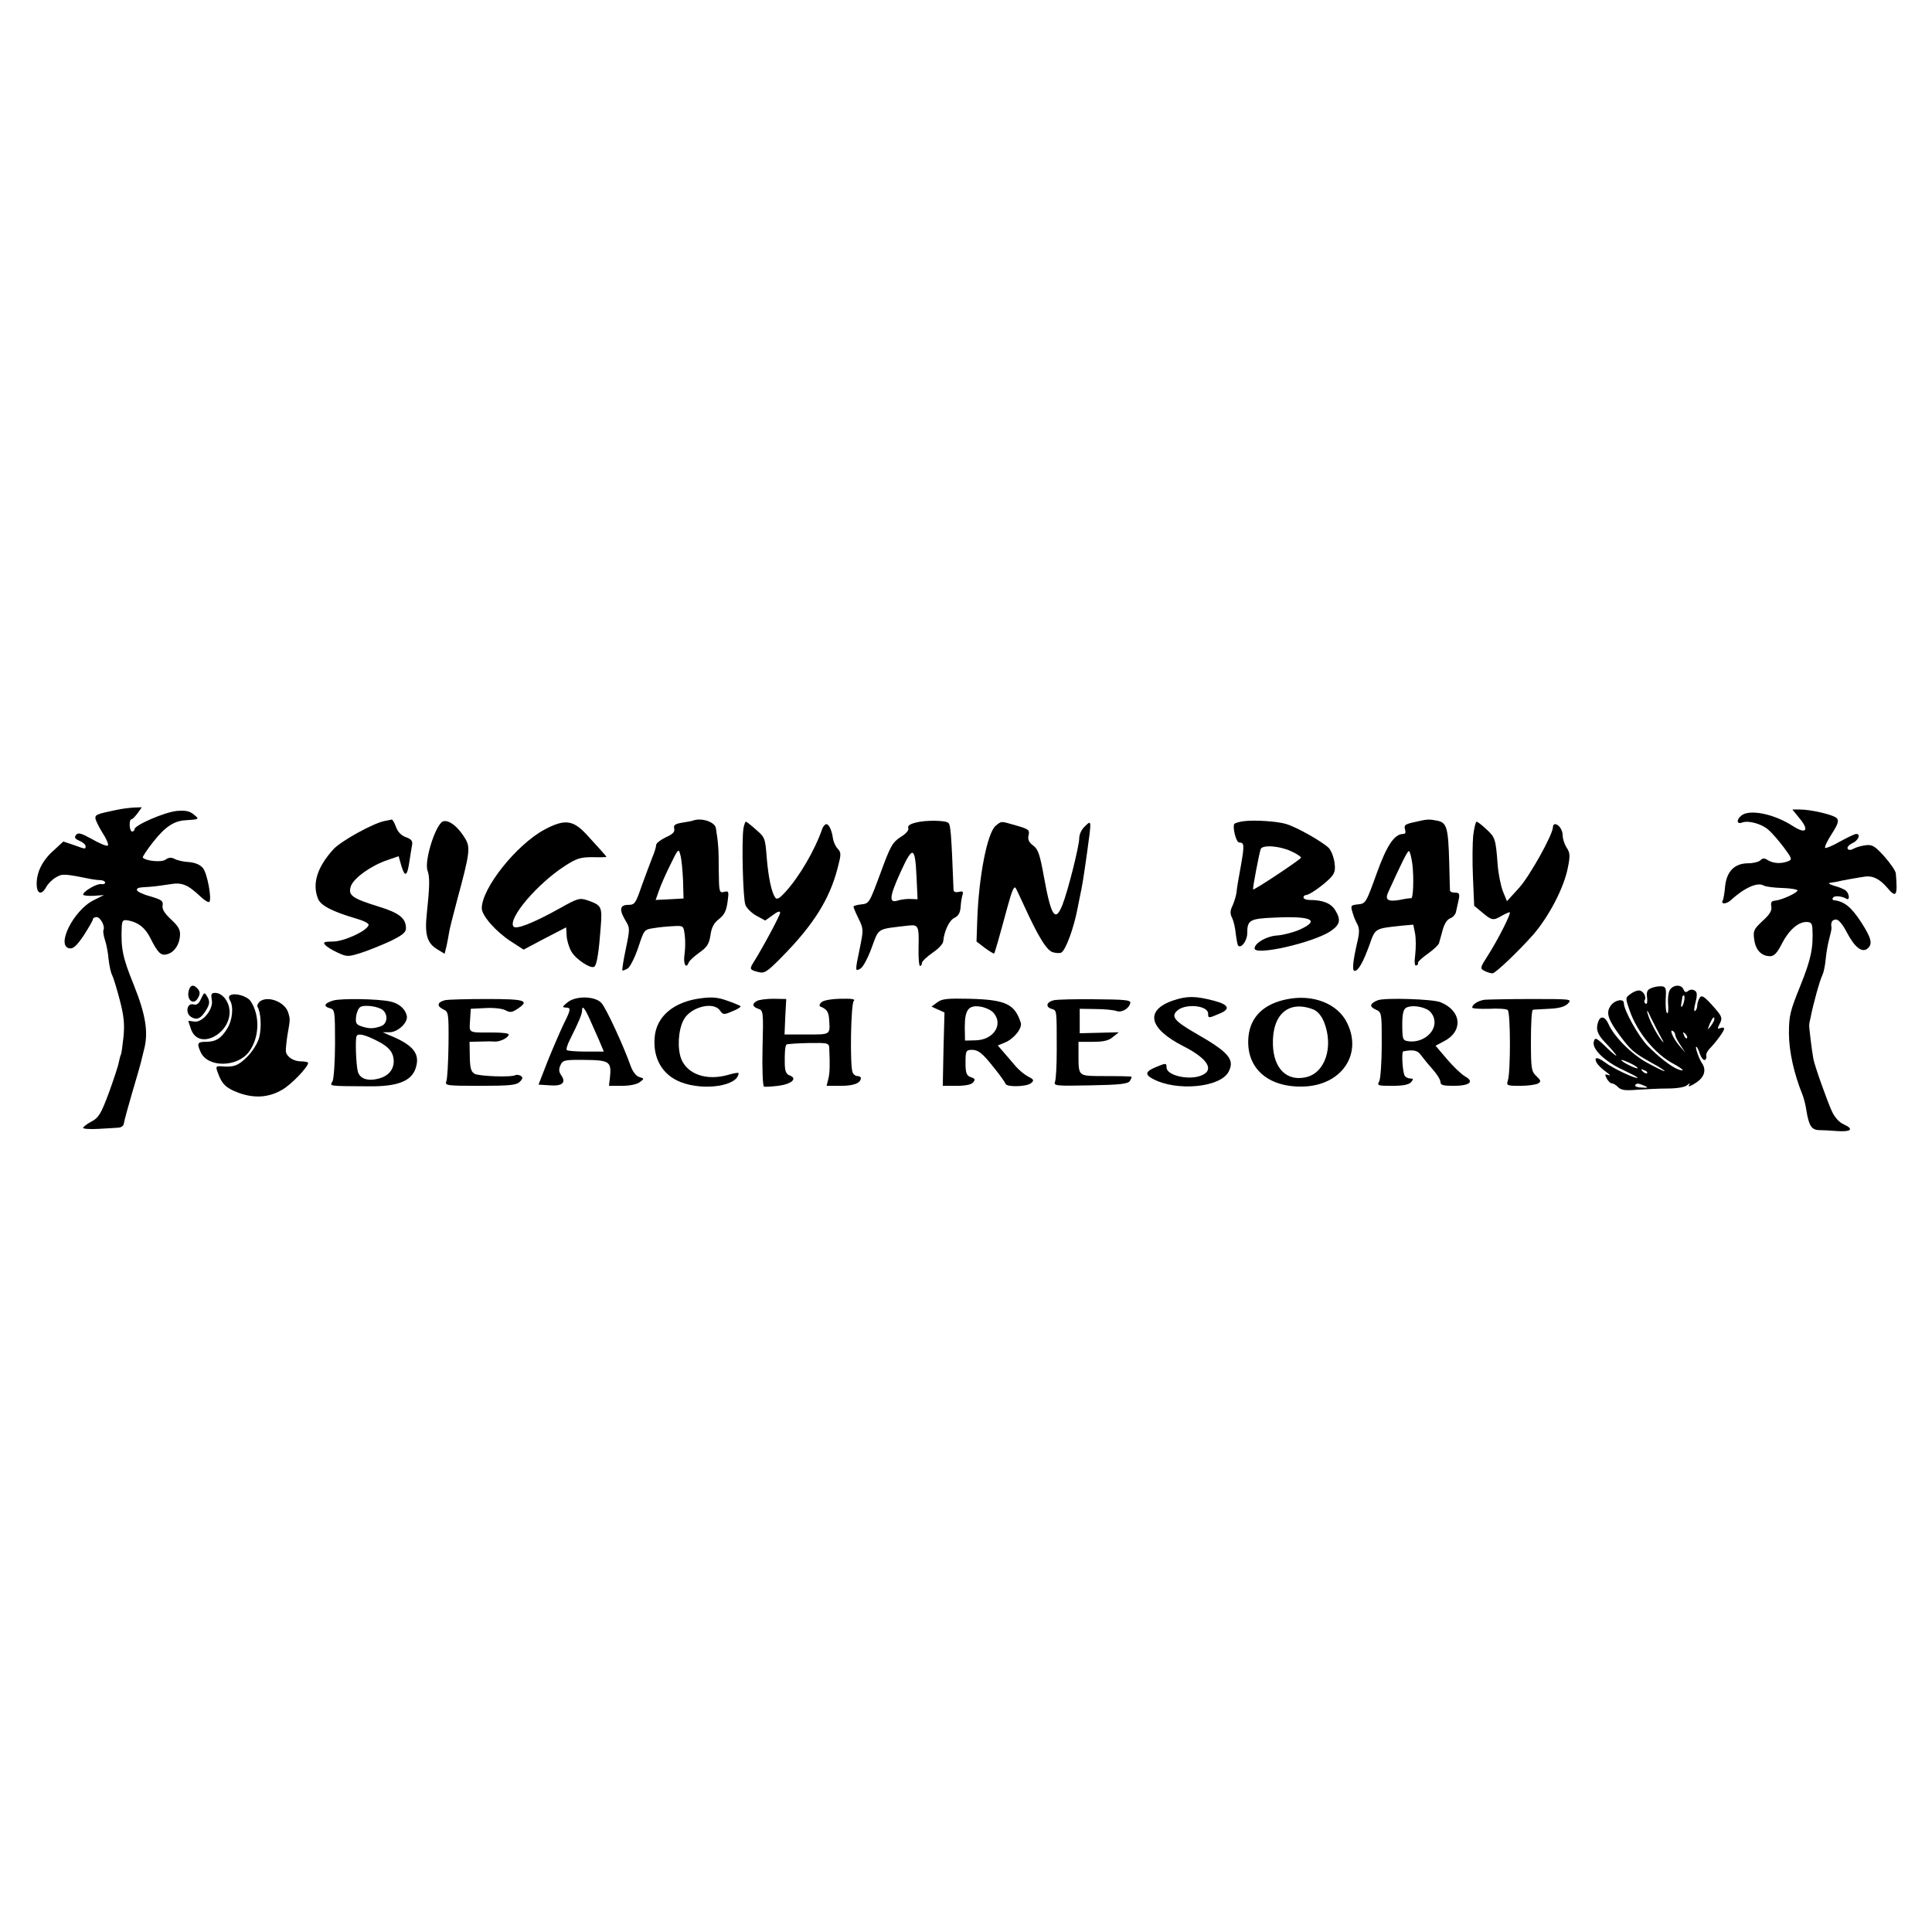 <?xml version="1.0" standalone="no"?>
<!DOCTYPE svg PUBLIC "-//W3C//DTD SVG 20010904//EN"
 "http://www.w3.org/TR/2001/REC-SVG-20010904/DTD/svg10.dtd">
<svg version="1.0" xmlns="http://www.w3.org/2000/svg"
 width="790pt" height="790pt" viewBox="0 0 790 790"
 preserveAspectRatio="xMidYMid meet">
<g transform="translate(0,790) scale(0.1,-0.1)"
fill="#000000" stroke="none">
<path d="M475 4588 c-77 -16 -85 -19 -85 -33 0 -8 14 -36 30 -62 17 -26 26
-49 20 -51 -6 -2 -35 10 -64 27 -44 24 -56 28 -65 17 -8 -10 -5 -16 14 -24 14
-6 25 -16 25 -22 0 -13 0 -13 -49 5 l-42 14 -38 -35 c-47 -41 -71 -89 -71
-138 0 -42 20 -48 39 -13 7 13 25 31 39 39 27 16 33 16 147 -7 11 -2 28 -4 38
-4 9 -1 17 -5 17 -10 0 -5 -8 -8 -17 -6 -18 2 -73 -30 -73 -43 0 -4 19 -6 43
-5 l42 3 -42 -21 c-83 -41 -156 -189 -98 -197 15 -2 30 12 58 54 20 31 37 61
37 65 0 5 7 9 15 9 16 0 36 -39 28 -53 -2 -4 0 -22 6 -40 6 -17 13 -53 15 -79
3 -26 9 -56 15 -66 5 -10 19 -56 31 -102 17 -65 20 -99 15 -150 -4 -35 -8 -67
-10 -71 -2 -3 -6 -17 -9 -32 -2 -14 -21 -71 -41 -126 -32 -86 -42 -102 -71
-117 -19 -10 -34 -22 -34 -26 0 -4 28 -6 63 -4 34 2 71 4 82 5 12 1 21 8 22
19 1 9 16 64 33 122 17 58 33 112 35 121 2 9 8 33 13 53 20 72 9 144 -41 269
-46 113 -53 149 -49 240 2 24 5 27 28 23 40 -8 68 -30 89 -72 30 -60 43 -73
68 -66 29 7 51 39 53 76 2 24 -6 38 -36 66 -28 26 -38 43 -35 58 3 18 -4 23
-51 37 -30 8 -54 20 -54 25 0 10 3 11 55 14 17 1 51 6 78 10 51 9 74 0 129
-52 15 -14 30 -23 34 -20 11 11 -8 114 -25 137 -12 15 -30 23 -58 26 -22 1
-49 7 -59 13 -14 7 -24 6 -37 -3 -16 -12 -79 -6 -93 8 -3 2 17 32 43 65 48 61
85 86 133 88 56 4 56 4 33 23 -18 15 -34 18 -70 15 -50 -5 -173 -58 -173 -75
0 -5 -4 -9 -10 -9 -11 0 -14 50 -2 50 4 0 15 12 25 25 l17 24 -32 -1 c-18 -1
-51 -5 -73 -10z"/>
<path d="M7359 4553 c40 -48 26 -65 -26 -32 -79 52 -182 72 -214 43 -21 -19
-16 -36 6 -27 25 9 79 -6 106 -30 14 -12 42 -44 63 -72 33 -44 35 -50 19 -56
-28 -12 -61 -10 -83 3 -15 10 -22 10 -32 0 -6 -6 -29 -12 -49 -12 -56 0 -88
-32 -95 -94 -2 -27 -7 -52 -9 -57 -11 -17 13 -17 31 -1 57 52 110 76 136 61 8
-5 43 -9 76 -10 34 -1 62 -6 62 -10 0 -10 -66 -40 -93 -42 -14 -1 -17 -8 -14
-24 3 -16 -6 -32 -36 -59 -36 -34 -39 -40 -34 -76 6 -43 29 -67 64 -68 17 0
29 12 48 49 28 56 67 91 101 91 19 0 24 -6 25 -27 4 -80 -6 -126 -49 -233 -42
-104 -47 -123 -47 -195 0 -74 21 -167 56 -253 5 -13 12 -40 15 -60 10 -64 21
-82 51 -83 16 0 49 -2 75 -4 57 -4 70 8 28 27 -19 8 -37 28 -49 53 -19 41 -71
187 -76 215 -6 32 -19 135 -17 141 0 4 3 17 6 30 9 49 38 154 48 172 5 11 11
39 13 62 2 23 8 61 14 83 6 22 11 44 10 49 -4 22 3 33 19 33 10 0 27 -20 44
-53 32 -61 62 -84 84 -66 22 18 17 42 -25 107 -41 63 -69 86 -112 91 -5 0 -8
5 -4 10 5 10 37 7 55 -4 15 -9 12 21 -2 33 -7 6 -29 15 -48 20 -19 6 -27 11
-17 12 9 2 20 3 25 4 18 5 99 19 121 22 31 3 58 -11 89 -47 36 -43 42 -32 34
60 -1 10 -22 41 -47 69 -38 42 -49 49 -75 46 -17 -2 -39 -8 -50 -14 -12 -7
-21 -7 -25 0 -3 5 5 15 19 22 25 11 36 38 16 38 -6 0 -35 -14 -66 -31 -30 -17
-58 -29 -61 -26 -3 4 9 29 27 57 25 39 30 53 21 64 -12 14 -105 36 -153 36
l-29 0 30 -37z"/>
<path d="M1573 4543 c-47 -9 -179 -82 -210 -116 -66 -73 -87 -140 -63 -201 10
-28 58 -53 153 -81 35 -10 57 -21 54 -28 -7 -24 -101 -67 -146 -67 -35 0 -41
-3 -32 -13 6 -8 29 -22 51 -32 39 -18 43 -18 97 -1 31 10 85 32 120 48 48 24
63 35 63 52 0 41 -27 63 -112 89 -109 34 -126 46 -113 84 12 33 83 84 149 106
l46 16 11 -39 c15 -49 24 -44 33 17 4 27 9 57 11 68 3 16 -3 24 -26 32 -19 7
-33 22 -40 42 -6 17 -14 30 -17 30 -4 -1 -17 -4 -29 -6z"/>
<path d="M1814 4542 c-30 -4 -80 -160 -66 -201 10 -28 9 -65 -3 -179 -9 -85 2
-120 45 -145 l28 -17 8 32 c4 18 8 42 10 53 1 11 16 70 32 130 53 196 57 220
33 258 -28 46 -63 74 -87 69z"/>
<path d="M2835 4545 c-5 -2 -26 -6 -46 -9 -29 -5 -36 -10 -32 -24 3 -14 -6
-23 -35 -36 -21 -10 -39 -24 -39 -31 0 -8 -7 -31 -16 -52 -8 -21 -28 -73 -43
-115 -25 -73 -29 -78 -55 -78 -35 0 -38 -20 -11 -65 18 -29 18 -33 1 -115 -10
-47 -16 -86 -14 -88 2 -2 11 2 22 8 10 7 29 45 43 86 24 73 24 73 64 79 23 4
59 7 81 8 40 2 40 2 45 -38 3 -22 2 -57 -1 -78 -6 -37 6 -62 17 -33 3 8 23 26
44 41 31 22 39 34 45 70 4 32 14 51 35 67 22 17 30 34 35 70 6 43 5 46 -14 41
-20 -5 -21 -1 -22 88 0 86 -2 114 -12 174 -5 24 -58 42 -92 30z m-42 -245 l2
-74 -57 -3 -57 -3 13 37 c7 21 28 69 47 107 32 66 34 68 41 40 5 -16 9 -63 11
-104z"/>
<path d="M3747 4537 c-26 -6 -37 -14 -33 -23 3 -9 -9 -23 -32 -37 -33 -22 -41
-36 -82 -148 -45 -121 -46 -124 -78 -127 -18 -2 -32 -6 -32 -9 0 -4 9 -26 21
-50 20 -41 20 -45 5 -119 -20 -96 -20 -97 2 -85 11 6 31 44 46 85 31 83 19 76
148 91 44 5 46 1 44 -92 -1 -40 2 -73 6 -73 4 0 8 6 8 13 0 6 20 25 43 41 24
16 44 37 44 48 4 41 25 86 46 95 16 8 23 20 25 44 1 19 5 42 8 51 4 12 0 15
-16 11 -13 -3 -20 0 -21 8 -9 235 -12 265 -21 274 -11 11 -92 12 -131 2z m1
-228 l4 -86 -28 1 c-16 1 -39 -2 -52 -6 -38 -13 -36 14 10 115 51 112 60 108
66 -24z"/>
<path d="M5085 4542 c-16 -2 -33 -7 -37 -10 -10 -10 6 -77 19 -77 21 0 22 -10
7 -95 -9 -47 -17 -96 -18 -110 -2 -14 -9 -37 -16 -53 -10 -20 -11 -33 -2 -50
6 -12 13 -41 15 -65 3 -23 7 -46 10 -49 13 -12 37 21 37 51 0 54 10 60 114 64
150 7 186 -11 99 -50 -26 -11 -65 -21 -88 -23 -44 -2 -94 -30 -95 -53 0 -32
241 24 310 70 40 27 44 46 20 86 -18 29 -51 42 -106 42 -13 0 -24 5 -24 10 0
6 5 10 10 10 14 0 69 39 99 69 19 20 22 32 18 63 -3 22 -13 49 -23 60 -23 24
-131 86 -176 99 -38 11 -130 17 -173 11z m193 -122 c23 -10 42 -23 42 -27 -1
-7 -192 -134 -196 -130 -3 3 25 149 31 165 7 18 74 14 123 -8z"/>
<path d="M5782 4538 c-36 -8 -42 -12 -37 -29 4 -12 2 -19 -7 -19 -37 0 -68
-48 -110 -165 -42 -117 -44 -120 -75 -123 -29 -3 -31 -5 -23 -31 4 -16 13 -38
20 -50 9 -17 9 -34 1 -69 -19 -81 -23 -122 -12 -122 15 0 35 35 61 107 24 68
21 66 132 78 l47 4 7 -35 c4 -20 4 -58 1 -86 -4 -32 -3 -48 4 -46 6 2 9 6 7
10 -2 4 16 21 40 38 24 17 44 36 46 43 2 7 9 31 15 54 7 26 19 44 31 48 11 4
22 16 24 28 3 12 7 34 11 50 4 22 2 27 -15 27 -11 0 -20 3 -21 8 0 4 -2 54 -3
112 -4 146 -10 166 -48 174 -36 7 -40 7 -96 -6z m-7 -170 c7 -55 4 -144 -5
-141 -3 1 -24 -2 -48 -7 -48 -8 -60 1 -45 33 56 123 78 167 84 167 4 0 10 -24
14 -52z"/>
<path d="M2225 4507 c-114 -62 -255 -239 -255 -321 0 -30 58 -96 120 -136 l51
-33 87 46 87 45 2 -34 c1 -20 10 -49 20 -66 19 -32 82 -73 94 -60 10 10 18 61
25 157 7 89 5 93 -55 114 -31 10 -39 8 -110 -32 -111 -62 -183 -90 -192 -75
-21 34 97 173 209 246 49 32 65 37 115 37 31 -1 57 0 57 1 0 2 -33 39 -80 90
-57 62 -91 66 -175 21z"/>
<path d="M3040 4513 c-8 -54 -2 -288 8 -313 5 -14 26 -34 46 -45 l35 -19 31
22 c19 15 30 18 30 10 0 -11 -72 -145 -110 -205 -16 -26 -14 -29 22 -38 24 -6
35 1 95 62 130 132 195 236 228 363 15 57 15 64 0 80 -9 10 -17 28 -19 41 -4
32 -16 59 -27 59 -5 0 -12 -8 -16 -17 -31 -90 -95 -199 -153 -262 -25 -27 -34
-31 -41 -20 -15 24 -27 81 -34 164 -6 77 -7 81 -43 112 -20 18 -39 33 -42 33
-3 0 -7 -12 -10 -27z"/>
<path d="M4071 4523 c-34 -29 -69 -207 -75 -386 l-3 -87 34 -26 c19 -14 36
-24 38 -23 3 4 16 48 55 192 18 65 26 85 33 76 2 -2 16 -33 33 -69 60 -132 95
-188 120 -194 14 -4 29 -4 34 -1 18 11 51 100 66 180 2 11 6 31 9 45 11 51 15
77 30 183 19 137 19 135 -9 108 -14 -13 -23 -33 -23 -49 0 -31 -46 -215 -69
-273 -29 -72 -46 -46 -75 114 -17 94 -24 115 -45 130 -18 14 -22 25 -18 42 5
21 0 25 -49 39 -67 19 -60 20 -86 -1z"/>
<path d="M6024 4484 c-3 -31 -4 -109 -1 -172 l5 -116 34 -28 c38 -32 44 -33
78 -13 14 8 28 14 33 15 9 0 -45 -108 -89 -177 -32 -50 -33 -53 -14 -63 10 -5
25 -10 33 -10 12 0 110 94 168 160 64 75 124 190 140 272 10 49 9 61 -5 82 -9
14 -16 36 -16 49 0 23 -16 47 -32 47 -4 0 -8 -5 -8 -12 0 -30 -94 -199 -138
-248 l-50 -55 -16 39 c-9 22 -19 72 -22 110 -8 106 -10 112 -46 145 -18 17
-36 31 -40 31 -4 0 -10 -25 -14 -56z"/>
<path d="M774 3856 c-16 -41 17 -72 36 -36 9 16 8 25 -1 36 -15 18 -28 18 -35
0z"/>
<path d="M6753 3860 c-18 -7 -21 -15 -18 -40 2 -17 0 -28 -6 -24 -5 3 -7 9 -4
14 9 14 -6 40 -24 40 -9 0 -25 -7 -36 -16 -19 -14 -19 -15 -1 -67 31 -89 105
-178 179 -217 39 -21 50 -34 20 -23 -27 9 -82 52 -126 97 -37 38 -97 145 -97
174 0 21 -39 13 -55 -12 -19 -28 -9 -56 39 -121 44 -59 58 -71 128 -110 35
-19 59 -35 54 -35 -5 0 -37 16 -72 35 -63 35 -134 106 -157 158 -13 30 -32 35
-41 11 -12 -31 -5 -53 27 -86 56 -59 63 -75 10 -25 -46 45 -51 47 -56 27 -8
-30 47 -82 122 -116 33 -16 59 -29 57 -31 -6 -6 -101 38 -133 63 -17 13 -34
20 -37 16 -7 -11 11 -33 44 -57 14 -10 17 -15 7 -11 -15 5 -16 3 -7 -14 6 -11
15 -20 21 -20 6 0 18 -7 26 -16 13 -12 30 -14 77 -10 34 2 89 5 124 5 37 0 70
5 80 13 13 11 14 11 8 0 -5 -8 8 -3 28 10 36 23 45 54 24 83 -11 17 -28 65
-22 65 3 0 10 -13 15 -30 6 -16 15 -27 21 -24 5 3 7 11 5 17 -2 6 4 18 12 27
29 30 61 74 61 83 0 5 -7 7 -15 3 -13 -4 -13 -2 -5 14 15 28 13 33 -30 81 -33
36 -42 41 -50 29 -5 -8 -10 -23 -10 -32 0 -9 -4 -19 -9 -22 -5 -3 -4 13 2 35
8 32 7 43 -4 49 -8 5 -19 4 -26 -2 -9 -7 -14 -6 -19 6 -8 20 -38 21 -54 1 -7
-8 -11 -33 -9 -59 2 -24 0 -42 -4 -39 -5 3 -7 28 -6 57 3 44 1 51 -16 53 -11
1 -30 -2 -42 -7z m134 -50 c-2 -11 -6 -22 -9 -26 -4 -3 -5 2 -3 13 2 10 4 21
4 26 1 4 3 7 6 7 3 0 4 -9 2 -20z m-96 -150 c13 -22 15 -28 4 -15 -21 26 -51
83 -59 115 -3 14 3 5 14 -20 12 -24 30 -60 41 -80z m219 72 c0 -5 -7 -17 -15
-28 -14 -18 -14 -17 -4 9 12 27 19 34 19 19z m-160 -64 c0 -5 9 -24 21 -41
l21 -32 -25 29 c-26 30 -43 71 -26 60 5 -3 9 -10 9 -16z m48 -13 c-3 -3 -9 2
-12 12 -6 14 -5 15 5 6 7 -7 10 -15 7 -18z m-202 -123 c-5 -4 -66 26 -66 33 0
3 16 -3 35 -12 19 -9 33 -18 31 -21z m39 -20 c-3 -3 -11 0 -18 7 -9 10 -8 11
6 5 10 -3 15 -9 12 -12z m-10 -52 c16 -7 14 -9 -12 -7 -17 0 -29 5 -27 9 6 10
13 9 39 -2z"/>
<path d="M821 3814 c-8 -18 -17 -25 -30 -21 -27 7 -34 -36 -10 -51 24 -15 41
-7 62 28 14 23 15 34 7 50 -14 25 -14 25 -29 -6z"/>
<path d="M866 3812 c8 -39 -39 -96 -73 -89 -12 2 -23 3 -23 2 0 -1 5 -16 11
-33 33 -96 180 -9 155 92 -8 32 -32 56 -56 56 -16 0 -18 -5 -14 -28z"/>
<path d="M941 3830 c-6 -3 -6 -11 -1 -20 16 -25 11 -81 -11 -116 -25 -41 -47
-54 -88 -54 -34 0 -37 -7 -20 -43 29 -63 149 -62 197 2 43 58 46 148 7 207
-14 21 -65 36 -84 24z"/>
<path d="M2866 3818 c-111 -14 -182 -74 -189 -159 -8 -87 32 -155 107 -184 96
-37 235 -15 236 37 0 3 -19 0 -42 -7 -87 -25 -166 1 -192 64 -17 43 -13 118 9
160 27 53 122 78 149 39 13 -18 16 -18 51 -3 21 8 36 18 33 21 -3 2 -27 13
-54 22 -38 14 -62 16 -108 10z"/>
<path d="M4797 3809 c-117 -40 -100 -115 42 -187 104 -53 130 -101 67 -122
-52 -17 -136 4 -136 35 0 19 -2 19 -45 1 -41 -17 -44 -30 -12 -47 97 -53 278
-36 311 29 26 50 0 80 -137 158 -83 48 -99 67 -75 90 32 32 128 24 128 -11 0
-19 2 -19 46 0 47 19 39 37 -22 53 -76 20 -111 20 -167 1z"/>
<path d="M5262 3814 c-95 -19 -149 -72 -157 -153 -12 -125 76 -207 221 -204
157 3 246 129 183 259 -38 80 -140 120 -247 98z m109 -42 c17 -7 32 -25 43
-51 40 -101 5 -209 -75 -226 -78 -17 -131 36 -134 133 -4 125 65 184 166 144z"/>
<path d="M1064 3806 c-9 -7 -14 -18 -11 -23 14 -23 17 -84 7 -125 -7 -25 -27
-57 -50 -80 -36 -36 -55 -43 -107 -38 -20 1 -22 -1 -12 -27 16 -46 34 -63 86
-82 64 -23 122 -19 177 13 38 22 106 93 106 110 0 3 -13 6 -28 6 -32 0 -59 18
-63 40 -1 8 2 38 6 65 12 68 12 67 3 96 -14 42 -81 68 -114 45z"/>
<path d="M1363 3809 c-37 -11 -43 -24 -13 -32 19 -5 20 -14 20 -142 0 -75 -5
-145 -10 -156 -12 -21 -22 -20 150 -21 115 -1 171 21 189 72 21 61 -8 97 -109
138 l-25 11 28 0 c36 1 78 42 70 69 -7 28 -33 50 -68 57 -52 11 -199 13 -232
4z m202 -39 c23 -19 19 -57 -7 -66 -31 -11 -48 -11 -79 -1 -22 7 -26 13 -23
39 2 18 10 36 17 40 16 11 74 3 92 -12z m-25 -125 c52 -26 70 -49 70 -87 -1
-32 -22 -57 -57 -67 -47 -14 -82 -3 -90 28 -7 28 -11 131 -5 144 6 13 32 7 82
-18z"/>
<path d="M1819 3810 c-31 -8 -34 -24 -7 -37 22 -10 23 -14 22 -144 -1 -74 -5
-142 -9 -151 -7 -17 4 -18 138 -18 122 0 148 3 162 16 13 13 14 19 4 25 -7 4
-17 5 -21 3 -15 -10 -147 -5 -167 5 -15 9 -19 22 -20 71 l-1 60 43 1 c23 1 50
1 59 0 21 -2 58 16 58 29 0 5 -28 8 -62 8 -106 0 -99 -4 -96 50 l3 47 60 3
c33 2 69 -2 82 -9 18 -10 27 -9 48 5 53 35 33 41 -124 41 -83 0 -160 -2 -172
-5z"/>
<path d="M2319 3800 c-20 -16 -21 -19 -6 -20 23 0 22 -7 -10 -71 -14 -30 -43
-97 -64 -149 l-37 -95 46 -3 c51 -4 68 11 47 41 -10 14 -11 25 -3 42 9 20 16
22 100 21 101 -1 109 -7 102 -73 l-4 -33 53 0 c32 0 61 6 73 15 19 14 19 15
-2 21 -12 3 -26 21 -34 42 -30 85 -102 241 -121 261 -27 29 -107 30 -140 1z
m90 -62 c11 -24 28 -64 40 -90 l20 -48 -73 0 c-40 0 -75 3 -78 6 -4 3 2 22 12
42 36 72 50 105 50 119 0 23 9 14 29 -29z"/>
<path d="M3095 3807 c-21 -11 -19 -24 6 -32 20 -7 21 -12 17 -161 -2 -86 1
-155 6 -157 5 -2 31 0 58 3 55 7 80 30 48 42 -15 5 -20 17 -21 45 -1 44 1 76
7 82 2 2 42 5 89 6 84 1 85 1 86 -25 3 -70 2 -97 -4 -122 l-7 -28 58 0 c53 0
82 11 82 32 0 4 -6 8 -14 8 -8 0 -17 7 -20 16 -11 28 -7 279 5 291 8 8 -8 10
-55 9 -40 -1 -71 -7 -78 -15 -8 -8 -9 -15 -3 -17 25 -10 33 -21 35 -49 5 -68
8 -65 -91 -65 l-91 0 3 73 4 72 -52 1 c-29 0 -60 -4 -68 -9z"/>
<path d="M3832 3801 l-23 -17 26 -12 27 -12 -4 -150 -3 -150 56 0 c37 0 61 5
68 14 10 11 8 16 -8 21 -19 6 -23 17 -23 60 0 49 2 53 31 52 23 -2 40 -16 79
-65 28 -34 52 -68 54 -74 5 -14 86 -12 104 3 13 11 12 15 -12 27 -15 8 -37 26
-50 41 -12 14 -34 40 -48 56 l-26 30 29 12 c37 15 72 59 65 81 -25 77 -62 94
-209 98 -92 2 -114 0 -133 -15z m231 -43 c41 -48 -1 -111 -75 -112 l-42 -1 -1
54 c0 72 15 92 63 85 20 -3 45 -14 55 -26z"/>
<path d="M4309 3810 c-30 -7 -35 -27 -10 -35 23 -7 22 0 22 -170 0 -60 -3
-118 -7 -128 -6 -17 2 -18 145 -15 120 2 154 6 161 18 5 8 8 15 7 17 -2 2 -45
3 -142 3 -72 1 -75 4 -75 76 l0 64 59 0 c44 0 65 5 82 20 l24 19 -80 -2 -80
-2 0 50 0 50 65 -1 c36 0 74 -4 85 -8 22 -8 52 10 57 33 2 12 -23 14 -144 15
-81 1 -157 -1 -169 -4z"/>
<path d="M5634 3810 c-33 -13 -36 -26 -9 -38 25 -11 25 -13 25 -142 0 -72 -5
-140 -10 -151 -10 -18 -7 -19 53 -19 45 0 68 5 77 15 10 12 10 15 -3 15 -9 0
-19 5 -23 11 -9 15 -14 99 -6 100 41 8 59 4 72 -15 8 -11 29 -37 47 -57 18
-20 33 -44 33 -53 0 -13 11 -16 53 -16 67 0 87 17 47 39 -15 9 -49 41 -74 71
l-46 54 34 18 c80 41 73 125 -14 160 -32 13 -228 19 -256 8z m204 -39 c11 -6
23 -22 26 -37 13 -50 -43 -99 -103 -92 -24 3 -26 7 -27 53 -1 65 4 83 25 88
22 6 55 1 79 -12z"/>
<path d="M6070 3812 c-26 -4 -50 -19 -50 -32 0 -4 30 -6 68 -5 37 2 72 0 77
-5 12 -10 12 -252 1 -287 -7 -22 -5 -23 51 -23 32 0 65 5 73 10 12 8 11 12 -8
30 -20 19 -22 29 -22 145 0 69 3 125 8 126 4 1 33 2 66 4 41 2 64 8 77 21 18
19 15 19 -149 19 -92 0 -178 -2 -192 -3z"/>
</g>
</svg>
